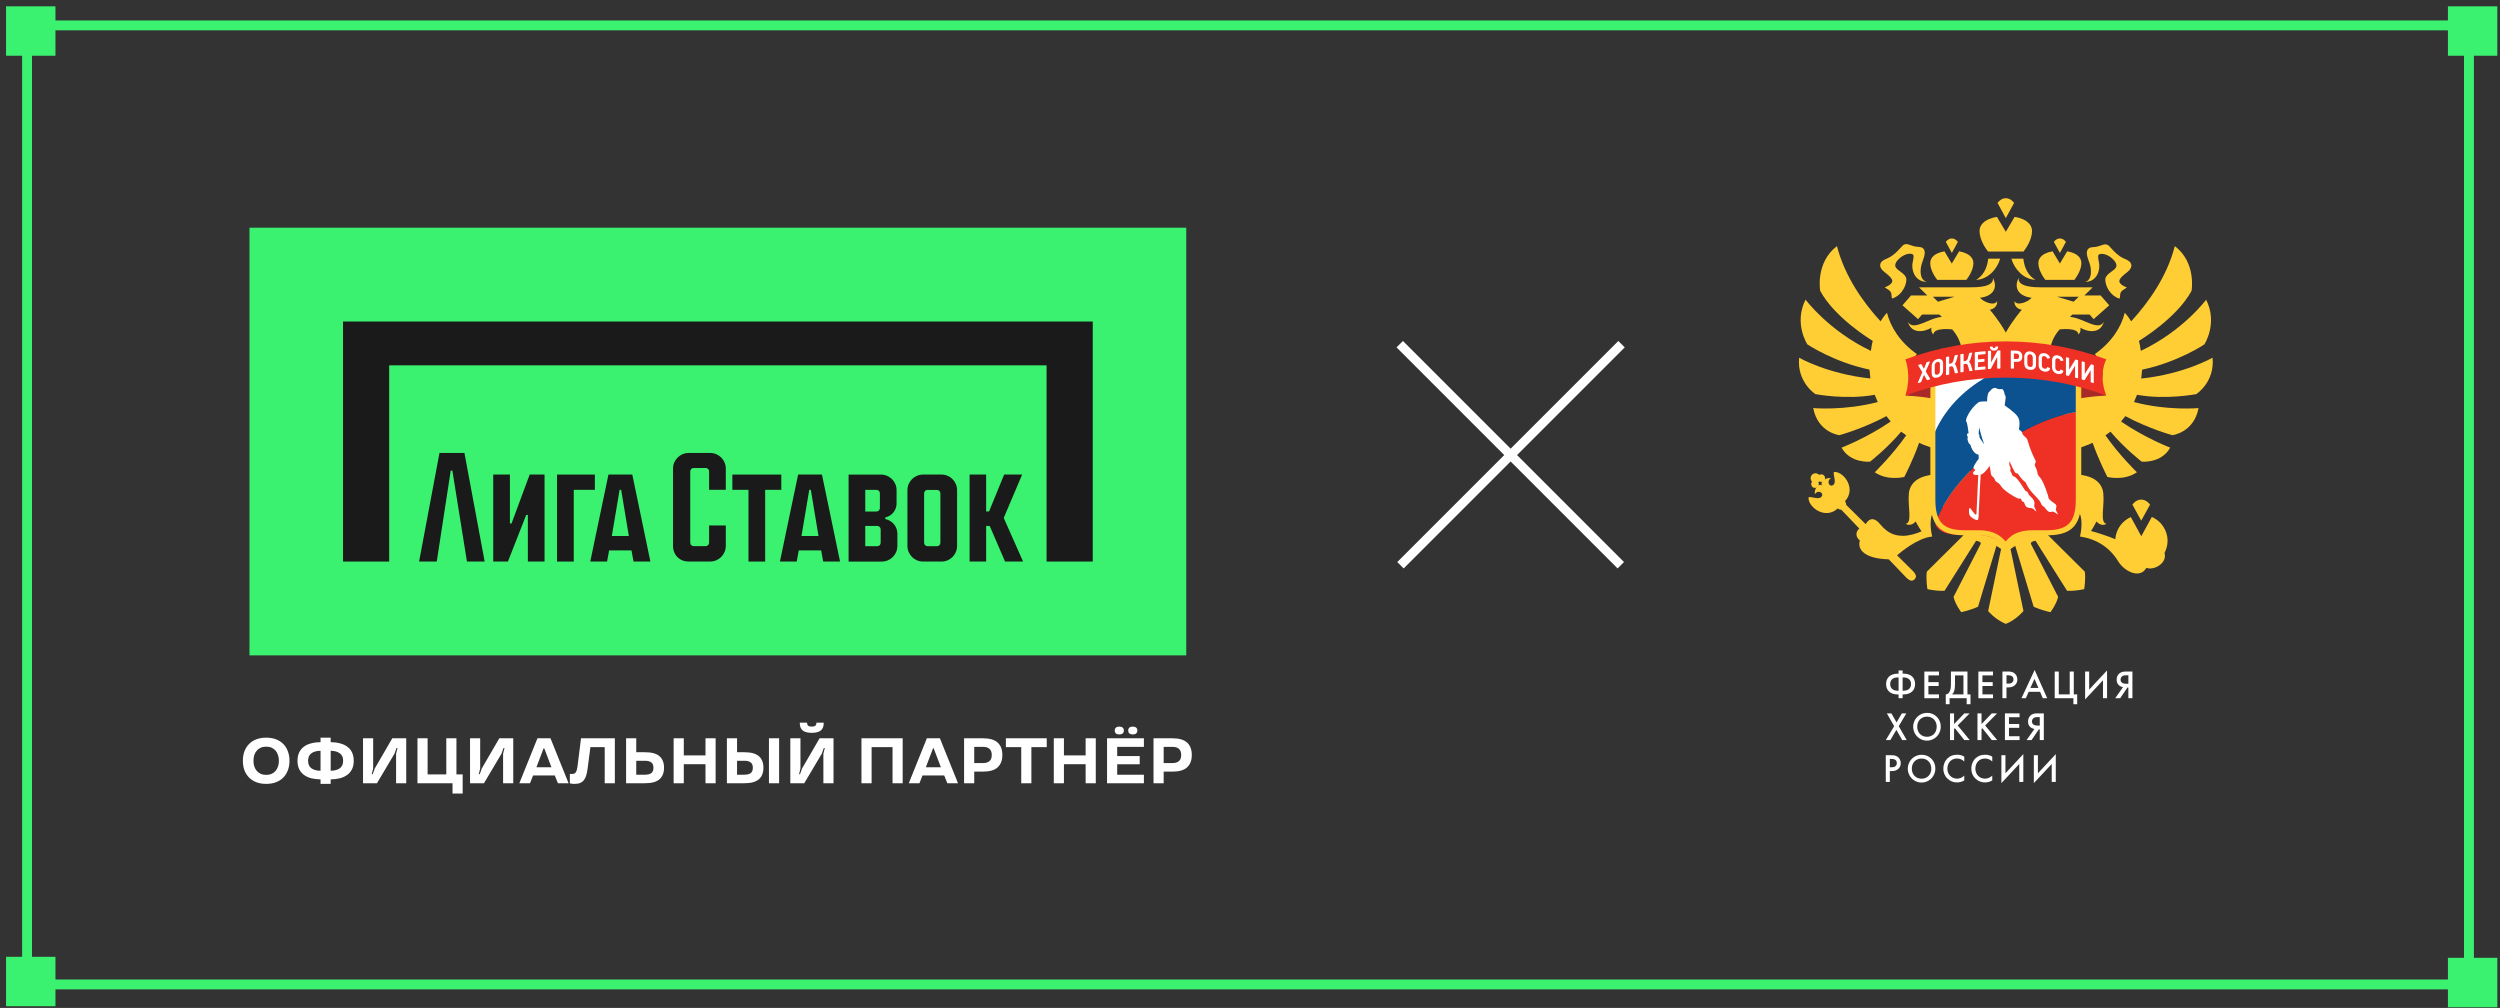 <?xml version="1.0" encoding="UTF-8"?> <svg xmlns="http://www.w3.org/2000/svg" width="253" height="102" viewBox="0 0 253 102" fill="none"><rect x="0" y="0" width="253" height="102" fill="#333333" stroke="none"/><rect x="0.5" y="-0.5" width="247.119" height="97.056" transform="matrix(1 0 0 -1 2.239 99.125)" stroke="#3BF270"></rect><rect x="247.865" y="0.776" width="4.729" height="4.729" fill="#3BF270" stroke="#3BF270" stroke-width="0.271"></rect><rect x="247.865" y="97.068" width="4.729" height="4.729" fill="#3BF270" stroke="#3BF270" stroke-width="0.271"></rect><rect x="0.748" y="0.776" width="4.729" height="4.729" fill="#3BF270" stroke="#3BF270" stroke-width="0.271"></rect><rect x="0.748" y="96.965" width="4.729" height="4.729" fill="#3BF270" stroke="#3BF270" stroke-width="0.271"></rect><g clip-path="url(#clip0_2007_58797)"><rect width="94.802" height="43.279" transform="translate(25.248 23.045)" fill="#3BF270"></rect><path d="M71.871 45.84H69.688C68.818 45.84 68.109 46.55 68.109 47.421V55.246C68.109 56.162 68.773 56.826 69.688 56.826H71.871C72.742 56.826 73.451 56.118 73.451 55.246V53.18H71.761V54.924C71.761 55.115 71.605 55.271 71.414 55.271H70.199C70.009 55.271 69.852 55.115 69.852 54.924V47.706C69.852 47.516 70.009 47.359 70.199 47.359H71.414C71.605 47.359 71.761 47.516 71.761 47.706V49.569H73.451V47.419C73.451 46.547 72.742 45.839 71.871 45.839V45.84Z" fill="#1A1A1A"></path><path d="M79.068 48.025H74.115V49.571H75.746V56.83H77.435V49.571H79.068V48.025Z" fill="#1A1A1A"></path><path d="M51.769 52.973H51.603V48.026H49.914V56.829H51.402L53.253 52.112H53.419V56.829H55.108V48.026H53.602L51.769 52.973Z" fill="#1A1A1A"></path><path d="M44.475 45.839L42.412 56.828H44.201L45.614 47.626H45.78L47.255 56.828H49.048L47.001 45.839H44.475Z" fill="#1A1A1A"></path><path d="M80.77 48.025L78.929 56.828H80.628L80.838 55.702H83.1L83.308 56.828H85.013L83.182 48.025H80.772H80.77ZM81.111 54.242L81.896 49.571H82.056L82.832 54.242H81.112H81.111Z" fill="#1A1A1A"></path><path d="M61.576 48.025L59.735 56.828H61.434L61.644 55.702H63.906L64.114 56.828H65.819L63.988 48.025H61.578H61.576ZM61.917 54.242L62.703 49.571H62.862L63.638 54.242H61.919H61.917Z" fill="#1A1A1A"></path><path d="M60.2 48.025H56.372V56.83H58.063V49.571H60.2V48.025Z" fill="#1A1A1A"></path><path d="M95.279 48.025H93.411C92.54 48.025 91.832 48.735 91.832 49.606V55.249C91.832 56.12 92.54 56.83 93.411 56.83H95.279C96.149 56.83 96.858 56.122 96.858 55.249V49.606C96.858 48.734 96.149 48.025 95.279 48.025ZM95.168 54.928C95.168 55.118 95.012 55.275 94.821 55.275H93.867C93.676 55.275 93.52 55.118 93.52 54.928V49.926C93.52 49.735 93.676 49.579 93.867 49.579H94.821C95.012 49.579 95.168 49.737 95.168 49.932V54.928Z" fill="#1A1A1A"></path><path d="M103.44 48.026H101.619L100.092 51.761H99.798V48.026H98.123V56.829H99.798V53.224H100.158L101.71 56.829H103.535L101.578 52.414L103.44 48.026Z" fill="#1A1A1A"></path><path d="M89.591 52.528V52.364H89.589C90.242 52.229 90.734 51.647 90.734 50.951V49.602C90.734 48.735 90.026 48.028 89.155 48.028H85.876V56.831H89.234C90.105 56.831 90.815 56.123 90.815 55.251V54.006C90.815 53.274 90.288 52.664 89.592 52.53L89.591 52.528ZM87.565 49.576H88.698C88.889 49.576 89.045 49.732 89.045 49.923V51.418C89.045 51.609 88.889 51.765 88.698 51.765H87.565V49.576ZM89.124 54.929C89.124 55.12 88.968 55.276 88.777 55.276H87.565V53.225H88.777C88.968 53.225 89.124 53.382 89.124 53.572V54.929Z" fill="#1A1A1A"></path><path d="M34.713 32.538V56.829H39.387V36.972H105.912V56.829H110.586V32.538H34.713Z" fill="#1A1A1A"></path><path d="M26.937 79.329C26.574 79.329 26.247 79.275 25.956 79.166C25.666 79.058 25.419 78.902 25.216 78.698C25.012 78.495 24.854 78.25 24.741 77.964C24.633 77.674 24.579 77.349 24.579 76.99C24.579 76.63 24.633 76.307 24.741 76.021C24.854 75.731 25.012 75.484 25.216 75.281C25.419 75.077 25.666 74.921 25.956 74.813C26.247 74.705 26.574 74.65 26.937 74.65C27.301 74.65 27.628 74.705 27.919 74.813C28.209 74.921 28.456 75.077 28.659 75.281C28.863 75.484 29.019 75.731 29.127 76.021C29.24 76.307 29.296 76.63 29.296 76.99C29.296 77.349 29.24 77.674 29.127 77.964C29.019 78.25 28.863 78.495 28.659 78.698C28.456 78.902 28.209 79.058 27.919 79.166C27.628 79.275 27.301 79.329 26.937 79.329ZM26.937 78.419C27.15 78.419 27.336 78.382 27.496 78.308C27.657 78.235 27.791 78.133 27.899 78.003C28.007 77.873 28.087 77.722 28.14 77.548C28.196 77.375 28.224 77.189 28.224 76.99C28.224 76.79 28.196 76.604 28.14 76.431C28.087 76.257 28.007 76.106 27.899 75.976C27.791 75.846 27.657 75.744 27.496 75.671C27.336 75.597 27.15 75.56 26.937 75.56C26.725 75.56 26.539 75.597 26.379 75.671C26.218 75.744 26.084 75.846 25.976 75.976C25.867 76.106 25.785 76.257 25.729 76.431C25.677 76.604 25.651 76.79 25.651 76.99C25.651 77.189 25.677 77.375 25.729 77.548C25.785 77.722 25.867 77.873 25.976 78.003C26.084 78.133 26.218 78.235 26.379 78.308C26.539 78.382 26.725 78.419 26.937 78.419ZM32.439 78.874C32.092 78.87 31.774 78.831 31.484 78.757C31.198 78.679 30.953 78.564 30.75 78.412C30.546 78.261 30.388 78.068 30.275 77.834C30.163 77.596 30.106 77.314 30.106 76.99C30.106 76.665 30.163 76.385 30.275 76.151C30.388 75.913 30.546 75.718 30.75 75.567C30.953 75.415 31.198 75.302 31.484 75.229C31.774 75.151 32.092 75.11 32.439 75.105V74.65H33.465V75.105C33.812 75.11 34.128 75.151 34.414 75.229C34.7 75.302 34.945 75.415 35.148 75.567C35.356 75.718 35.517 75.913 35.629 76.151C35.742 76.385 35.798 76.665 35.798 76.99C35.798 77.314 35.742 77.596 35.629 77.834C35.517 78.068 35.356 78.261 35.148 78.412C34.945 78.564 34.7 78.679 34.414 78.757C34.128 78.831 33.812 78.87 33.465 78.874V79.329H32.439V78.874ZM32.439 75.976C32.045 75.985 31.735 76.071 31.51 76.236C31.289 76.396 31.178 76.647 31.178 76.99C31.178 77.332 31.289 77.585 31.51 77.75C31.735 77.91 32.045 77.995 32.439 78.003V75.976ZM33.465 78.003C33.86 77.995 34.167 77.91 34.388 77.75C34.613 77.585 34.726 77.332 34.726 76.99C34.726 76.647 34.613 76.396 34.388 76.236C34.167 76.071 33.86 75.985 33.465 75.976V78.003ZM36.738 74.715H37.764V77.769L37.621 78.347H37.719L37.927 77.769L39.7 74.715H41.111V79.264H40.084V76.275L40.227 75.697H40.129L39.921 76.275L38.148 79.264H36.738V74.715ZM45.795 79.264H42.248V74.715H43.274V78.367H45.165V74.715H46.192V78.367H46.822V80.303H45.795V79.264ZM47.567 74.715H48.594V77.769L48.451 78.347H48.548L48.756 77.769L50.53 74.715H51.94V79.264H50.913V76.275L51.056 75.697H50.959L50.751 76.275L48.977 79.264H47.567V74.715ZM54.39 74.715H55.709L57.541 79.264H56.462L56.144 78.478H53.948L53.636 79.264H52.557L54.39 74.715ZM55.806 77.646L55.078 75.729H55.013L54.286 77.646H55.806ZM58.156 79.329C58.082 79.329 58.015 79.326 57.954 79.322C57.898 79.318 57.848 79.311 57.805 79.303C57.757 79.294 57.712 79.283 57.668 79.27V78.308C57.69 78.313 57.712 78.317 57.733 78.322C57.755 78.326 57.779 78.328 57.805 78.328C57.831 78.328 57.859 78.328 57.889 78.328C58.075 78.328 58.206 78.265 58.279 78.14C58.353 78.014 58.407 77.826 58.441 77.574L58.799 74.715H62.223V79.264H61.197V75.612H59.748L59.468 77.769C59.434 78.029 59.388 78.257 59.332 78.451C59.275 78.646 59.197 78.809 59.098 78.939C58.998 79.069 58.873 79.166 58.721 79.231C58.569 79.296 58.381 79.329 58.156 79.329ZM63.361 74.715H64.388V76.125H65.265C65.945 76.125 66.437 76.26 66.74 76.528C67.047 76.797 67.201 77.187 67.201 77.698C67.201 78.205 67.047 78.592 66.74 78.861C66.437 79.129 65.945 79.264 65.265 79.264H63.361V74.715ZM65.265 78.4C65.555 78.4 65.772 78.345 65.915 78.237C66.058 78.124 66.129 77.945 66.129 77.698C66.129 77.451 66.058 77.271 65.915 77.159C65.772 77.046 65.555 76.99 65.265 76.99H64.388V78.4H65.265ZM68.173 74.715H69.2V76.444H71.396V74.715H72.422V79.264H71.396V77.34H69.2V79.264H68.173V74.715ZM73.562 74.715H74.589V76.125H75.323C76.003 76.125 76.495 76.26 76.798 76.528C77.106 76.797 77.26 77.187 77.26 77.698C77.26 78.205 77.106 78.592 76.798 78.861C76.495 79.129 76.003 79.264 75.323 79.264H73.562V74.715ZM75.323 78.4C75.614 78.4 75.83 78.345 75.973 78.237C76.116 78.124 76.188 77.945 76.188 77.698C76.188 77.451 76.116 77.271 75.973 77.159C75.83 77.046 75.614 76.99 75.323 76.99H74.589V78.4H75.323ZM77.818 74.715H78.845V79.264H77.818V74.715ZM79.98 74.715H81.006V77.769L80.864 78.347H80.961L81.169 77.769L82.943 74.715H84.353V79.264H83.326V76.275L83.469 75.697H83.371L83.164 76.275L81.39 79.264H79.98V74.715ZM82.15 74.163C81.743 74.163 81.44 74.085 81.24 73.929C81.041 73.773 80.941 73.524 80.941 73.182V73.136H81.676V73.182C81.676 73.282 81.71 73.366 81.78 73.435C81.849 73.5 81.972 73.533 82.15 73.533C82.328 73.533 82.451 73.5 82.52 73.435C82.59 73.366 82.624 73.282 82.624 73.182V73.136H83.359V73.182C83.359 73.524 83.259 73.773 83.06 73.929C82.86 74.085 82.557 74.163 82.15 74.163ZM87.18 74.715H91.351V79.264H90.325V75.612H88.207V79.264H87.18V74.715ZM93.799 74.715H95.118L96.951 79.264H95.872L95.554 78.478H93.358L93.046 79.264H91.967L93.799 74.715ZM95.216 77.646L94.488 75.729H94.423L93.695 77.646H95.216ZM97.565 74.715H99.476C100.156 74.715 100.652 74.861 100.964 75.151C101.28 75.441 101.438 75.859 101.438 76.405C101.438 76.946 101.28 77.362 100.964 77.652C100.652 77.942 100.156 78.088 99.476 78.088H98.592V79.264H97.565V74.715ZM99.476 77.223C99.766 77.223 99.987 77.156 100.138 77.022C100.29 76.888 100.366 76.682 100.366 76.405C100.366 76.127 100.29 75.922 100.138 75.787C99.987 75.649 99.766 75.58 99.476 75.58H98.592V77.223H99.476ZM103.349 75.612H101.796V74.715H105.929V75.612H104.376V79.264H103.349V75.612ZM106.644 74.715H107.67V76.444H109.866V74.715H110.893V79.264H109.866V77.34H107.67V79.264H106.644V74.715ZM112.033 74.715H115.763V75.58H113.06V76.515H115.34V77.347H113.06V78.4H115.763V79.264H112.033V74.715ZM113.274 74.326C113.135 74.326 113.023 74.293 112.936 74.228C112.854 74.163 112.813 74.064 112.813 73.929C112.813 73.795 112.854 73.695 112.936 73.63C113.023 73.565 113.135 73.533 113.274 73.533C113.413 73.533 113.523 73.565 113.605 73.63C113.692 73.695 113.735 73.795 113.735 73.929C113.735 74.064 113.692 74.163 113.605 74.228C113.523 74.293 113.413 74.326 113.274 74.326ZM114.639 74.326C114.5 74.326 114.387 74.293 114.301 74.228C114.218 74.163 114.177 74.064 114.177 73.929C114.177 73.795 114.218 73.695 114.301 73.63C114.387 73.565 114.5 73.533 114.639 73.533C114.777 73.533 114.888 73.565 114.97 73.63C115.057 73.695 115.1 73.795 115.1 73.929C115.1 74.064 115.057 74.163 114.97 74.228C114.888 74.293 114.777 74.326 114.639 74.326ZM116.737 74.715H118.647C119.327 74.715 119.823 74.861 120.135 75.151C120.452 75.441 120.61 75.859 120.61 76.405C120.61 76.946 120.452 77.362 120.135 77.652C119.823 77.942 119.327 78.088 118.647 78.088H117.764V79.264H116.737V74.715ZM118.647 77.223C118.938 77.223 119.159 77.156 119.31 77.022C119.462 76.888 119.538 76.682 119.538 76.405C119.538 76.127 119.462 75.922 119.31 75.787C119.159 75.649 118.938 75.58 118.647 75.58H117.764V77.223H118.647Z" fill="white"></path><path d="M141.728 57.202L164.099 34.831" stroke="white" stroke-width="0.916"></path><path d="M164.024 57.202L141.654 34.831" stroke="white" stroke-width="0.916"></path><path d="M192.135 70.28H192.063C191.227 70.28 190.873 69.806 190.873 69.227C190.873 68.647 191.232 68.175 192.063 68.175H192.135V67.851H192.545V68.171H192.618C193.454 68.171 193.808 68.644 193.808 69.223C193.808 69.803 193.45 70.277 192.618 70.277H192.545V70.657H192.135V70.28ZM192.135 68.555H192.058C191.52 68.555 191.286 68.846 191.286 69.228C191.286 69.61 191.523 69.899 192.058 69.899H192.138L192.135 68.555ZM192.545 69.899H192.626C193.164 69.899 193.398 69.608 193.398 69.228C193.398 68.848 193.16 68.555 192.626 68.555H192.545V69.899Z" fill="white"></path><path d="M196.224 68.349H195.155V69.033H196.193V69.422H195.155V70.272H196.224V70.661H194.746V67.96H196.224V68.349Z" fill="white"></path><path d="M199.107 67.96V70.272H199.413V71.265H199.027V70.658H197.298V71.265H196.912V70.272C197.105 70.28 197.258 70.11 197.338 69.911C197.39 69.778 197.434 69.576 197.434 69.203V67.96H199.107ZM197.845 69.199C197.845 69.616 197.801 69.823 197.755 69.952C197.711 70.073 197.64 70.183 197.546 70.271H198.7V68.352H197.847L197.845 69.199Z" fill="white"></path><path d="M201.693 68.349H200.623V69.033H201.661V69.422H200.623V70.272H201.693V70.661H200.213V67.96H201.693V68.349Z" fill="white"></path><path d="M203.236 67.959C203.442 67.949 203.646 67.999 203.823 68.105C203.928 68.178 204.013 68.276 204.072 68.391C204.13 68.505 204.159 68.632 204.157 68.761C204.16 68.873 204.138 68.984 204.093 69.086C204.047 69.188 203.98 69.279 203.896 69.352C203.71 69.501 203.477 69.576 203.241 69.563H203.055V70.661H202.646V67.959H203.236ZM203.057 69.182H203.242C203.595 69.182 203.765 69.008 203.765 68.757C203.765 68.607 203.704 68.34 203.238 68.34H203.059L203.057 69.182Z" fill="white"></path><path d="M206.453 70.008H205.307L205.013 70.66H204.571L205.906 67.802L207.177 70.66H206.734L206.453 70.008ZM206.288 69.62L205.89 68.704L205.476 69.62H206.288Z" fill="white"></path><path d="M207.937 67.96H208.347V70.272H209.456V67.96H209.867V70.272H210.212V71.269H209.827V70.661H207.937V67.96Z" fill="white"></path><path d="M212.822 68.842L211.013 70.782V67.96H211.423V69.786L213.233 67.847V70.661H212.822V68.842Z" fill="white"></path><path d="M214.851 69.534C214.699 69.514 214.556 69.452 214.437 69.353C214.359 69.281 214.297 69.192 214.257 69.093C214.218 68.993 214.201 68.886 214.208 68.779C214.2 68.571 214.274 68.369 214.413 68.216C214.646 67.965 214.951 67.961 215.141 67.961H215.801V70.661H215.391V69.578H215.294L214.562 70.661H214.056L214.851 69.534ZM215.189 68.34C214.992 68.34 214.84 68.36 214.731 68.466C214.69 68.506 214.657 68.554 214.635 68.608C214.613 68.661 214.602 68.719 214.602 68.777C214.599 68.839 214.611 68.902 214.638 68.958C214.664 69.015 214.704 69.064 214.755 69.101C214.881 69.169 215.022 69.203 215.165 69.198H215.391V68.34H215.189Z" fill="white"></path><path d="M191.689 73.487L190.949 72.194H191.408L191.931 73.109L192.466 72.194H192.923L192.152 73.487L192.959 74.896H192.501L191.914 73.862L191.303 74.896H190.845L191.689 73.487Z" fill="white"></path><path d="M196.405 73.546C196.405 73.824 196.323 74.096 196.17 74.328C196.016 74.559 195.799 74.739 195.544 74.845C195.289 74.952 195.008 74.98 194.737 74.926C194.466 74.871 194.218 74.737 194.022 74.541C193.827 74.344 193.694 74.094 193.641 73.821C193.587 73.549 193.614 73.266 193.72 73.009C193.826 72.752 194.005 72.533 194.234 72.379C194.464 72.224 194.734 72.142 195.01 72.142C195.194 72.137 195.377 72.17 195.548 72.239C195.72 72.307 195.875 72.41 196.005 72.541C196.136 72.672 196.238 72.829 196.307 73.001C196.376 73.173 196.409 73.357 196.405 73.543V73.546ZM195.995 73.543C195.995 72.944 195.585 72.523 195.009 72.523C194.434 72.523 194.023 72.944 194.023 73.543C194.023 74.142 194.433 74.564 195.009 74.564C195.585 74.564 195.995 74.142 195.995 73.543Z" fill="white"></path><path d="M197.752 73.272L198.789 72.194H199.328L198.118 73.417L199.336 74.896H198.789L197.832 73.696L197.751 73.777V74.896H197.342V72.194H197.751V73.272H197.752Z" fill="white"></path><path d="M200.531 73.272L201.567 72.194H202.106L200.896 73.417L202.114 74.896H201.567L200.61 73.696L200.531 73.777V74.896H200.12V72.194H200.531V73.272Z" fill="white"></path><path d="M204.379 72.583H203.309V73.267H204.346V73.656H203.309V74.507H204.379V74.896H202.898V72.194H204.379V72.583Z" fill="white"></path><path d="M205.885 73.766C205.733 73.747 205.59 73.684 205.471 73.586C205.392 73.514 205.331 73.424 205.291 73.325C205.251 73.225 205.234 73.118 205.242 73.011C205.234 72.803 205.308 72.601 205.447 72.448C205.68 72.197 205.985 72.193 206.175 72.193H206.834V74.895H206.424V73.812H206.328L205.596 74.895H205.089L205.885 73.766ZM206.223 72.572C206.026 72.572 205.874 72.592 205.765 72.698C205.724 72.738 205.691 72.787 205.669 72.84C205.646 72.894 205.635 72.951 205.636 73.009C205.633 73.072 205.645 73.134 205.671 73.191C205.698 73.247 205.738 73.296 205.788 73.333C205.914 73.402 206.056 73.435 206.199 73.431H206.424V72.575H206.223V72.572Z" fill="white"></path><path d="M191.436 76.429C191.641 76.418 191.846 76.469 192.023 76.575C192.128 76.648 192.213 76.746 192.271 76.861C192.329 76.975 192.359 77.102 192.356 77.231C192.359 77.343 192.337 77.454 192.291 77.556C192.246 77.658 192.179 77.749 192.095 77.822C191.909 77.97 191.676 78.045 191.439 78.032H191.251V79.129H190.841V76.429H191.436ZM191.251 77.648H191.436C191.794 77.648 191.958 77.474 191.958 77.222C191.958 77.073 191.898 76.805 191.432 76.805H191.253L191.251 77.648Z" fill="white"></path><path d="M195.858 77.781C195.859 78.06 195.779 78.332 195.626 78.564C195.474 78.797 195.257 78.978 195.002 79.085C194.747 79.193 194.466 79.222 194.195 79.169C193.923 79.115 193.674 78.982 193.478 78.786C193.282 78.589 193.149 78.339 193.094 78.066C193.04 77.793 193.067 77.51 193.173 77.253C193.278 76.996 193.457 76.776 193.687 76.621C193.917 76.467 194.187 76.384 194.463 76.384C194.647 76.379 194.83 76.412 195.002 76.481C195.173 76.55 195.328 76.653 195.459 76.784C195.589 76.915 195.692 77.071 195.76 77.243C195.829 77.415 195.862 77.6 195.858 77.785V77.781ZM195.448 77.785C195.448 77.186 195.038 76.764 194.462 76.764C193.887 76.764 193.476 77.186 193.476 77.785C193.476 78.384 193.886 78.805 194.462 78.805C195.039 78.805 195.448 78.384 195.448 77.785Z" fill="white"></path><path d="M198.78 77.061C198.585 76.87 198.324 76.762 198.052 76.761C197.468 76.761 197.075 77.195 197.075 77.789C197.075 78.36 197.485 78.801 198.061 78.801C198.333 78.795 198.592 78.683 198.784 78.49V78.98C198.561 79.112 198.307 79.182 198.048 79.182C197.696 79.188 197.355 79.055 197.099 78.81C196.959 78.681 196.848 78.523 196.773 78.347C196.699 78.171 196.663 77.981 196.669 77.789C196.664 77.593 196.7 77.397 196.774 77.215C196.848 77.033 196.959 76.869 197.099 76.733C197.377 76.469 197.699 76.381 198.069 76.381C198.322 76.372 198.571 76.44 198.786 76.575V77.061H198.78Z" fill="white"></path><path d="M201.611 77.061C201.417 76.869 201.156 76.761 200.884 76.761C200.301 76.761 199.907 77.195 199.907 77.789C199.907 78.36 200.317 78.801 200.892 78.801C201.164 78.795 201.423 78.683 201.616 78.49V78.98C201.393 79.112 201.139 79.182 200.88 79.182C200.528 79.188 200.187 79.055 199.932 78.81C199.791 78.681 199.68 78.523 199.606 78.347C199.531 78.171 199.496 77.981 199.502 77.789C199.496 77.593 199.532 77.397 199.606 77.215C199.68 77.033 199.791 76.869 199.932 76.733C200.209 76.469 200.53 76.381 200.901 76.381C201.153 76.372 201.403 76.44 201.618 76.575V77.061H201.611Z" fill="white"></path><path d="M204.35 77.312L202.541 79.251V76.429H202.951V78.255L204.76 76.315V79.129H204.35V77.312Z" fill="white"></path><path d="M207.635 77.312L205.825 79.251V76.429H206.236V78.255L208.045 76.315V79.129H207.635V77.312Z" fill="white"></path><path d="M206.075 52.976C206.075 52.976 206.075 52.962 206.075 52.948L203.016 54.784C203.016 54.784 203.908 54.5 203.016 55.477C202.967 54.992 201.05 53.904 200.081 52.948H199.908V52.976L194.994 57.853C194.883 58.608 195.056 59.619 195.056 59.619C195.056 59.619 195.831 59.82 196.786 59.792L199.977 54.728C199.977 54.728 200.6 54.791 200.42 55.096L197.7 60.402C197.845 61.115 198.475 61.953 198.475 61.953C198.475 61.953 199.375 61.767 200.178 61.399L202.04 55.241L202.51 55.56L201.202 61.836C201.202 61.836 201.873 62.674 202.981 63.138C202.981 63.138 202.981 63.138 202.988 63.138C202.988 63.138 202.988 63.138 202.995 63.138C204.102 62.674 204.774 61.836 204.774 61.836L203.465 55.56L203.943 55.241L205.805 61.399C206.601 61.767 207.508 61.953 207.508 61.953C207.508 61.953 208.13 61.115 208.283 60.402L205.556 55.096C205.376 54.791 205.999 54.728 205.999 54.728L209.189 59.792C210.152 59.82 210.92 59.619 210.92 59.619C210.92 59.619 211.093 58.608 210.982 57.853L206.068 52.976H206.075Z" fill="#FFCE34"></path><path d="M209.73 31.828H211.467L211.875 32.299L213.453 30.9L212.588 29.902H210.941L211.778 29.078H206.65C205.867 29.078 204.158 29.057 204.289 28.122C203.715 29.251 204.428 30.006 205.598 30.131C205.286 30.533 204.13 31.018 203.867 30.47C203.812 31.246 204.608 31.343 204.608 31.343C204.608 31.343 203.673 32.41 202.988 33.657C202.296 32.403 201.368 31.343 201.368 31.343C201.368 31.343 202.164 31.246 202.109 30.47C201.846 31.024 200.683 30.54 200.379 30.131C201.548 30.006 202.261 29.251 201.687 28.122C201.818 29.057 200.109 29.078 199.327 29.078H194.205L195.042 29.902H193.395L192.53 30.9L194.108 32.299L194.516 31.828H196.254C196.302 31.877 196.357 31.918 196.399 31.96C196.44 31.994 196.475 32.036 196.517 32.071C195.174 32.167 193.637 33.574 193.077 32.562C193.416 33.795 194.689 33.629 195.471 33.165C195.471 33.165 195.34 33.553 195.658 33.844C195.707 33.096 197.562 33.338 197.562 33.338C198.545 34.426 198.891 36.054 198.268 37.481L199.382 36.816C199.424 37.155 199.465 37.64 199.437 38.139H199.783C199.804 37.744 199.783 37.314 199.721 36.83L200.213 36.123C200.413 36.871 200.476 37.578 200.476 38.139H201.327C201.306 37.488 201.209 36.76 201.168 36.476L201.597 35.943C201.597 35.943 201.908 36.975 201.971 38.139H202.794C202.725 37.432 202.607 36.788 202.538 36.435L202.995 36.345L203.452 36.435C203.383 36.788 203.265 37.432 203.196 38.139H204.019C204.082 36.975 204.393 35.943 204.393 35.943L204.822 36.476C204.781 36.76 204.684 37.488 204.663 38.139H205.514C205.514 37.585 205.57 36.871 205.777 36.123L206.269 36.83C206.207 37.307 206.193 37.744 206.207 38.139H206.553C206.525 37.64 206.567 37.155 206.608 36.816L207.722 37.481C207.099 36.054 207.452 34.419 208.435 33.338C208.435 33.338 210.29 33.096 210.339 33.844C210.65 33.553 210.526 33.165 210.526 33.165C211.301 33.629 212.574 33.795 212.913 32.562C212.353 33.574 210.809 32.161 209.474 32.071C209.515 32.036 209.55 31.994 209.591 31.96C209.633 31.918 209.681 31.87 209.73 31.828ZM196.122 30.533L195.603 30.027H197.811L196.122 30.533ZM208.165 30.027H210.373L209.854 30.533L208.165 30.027Z" fill="#FFCE34"></path><path d="M222.264 39.884C222.264 39.884 224.154 38.678 223.911 36.199C223.911 36.199 221.08 37.84 216.692 38.311L216.782 37.411C220.416 36.649 223.081 34.855 223.081 34.855C223.081 34.855 224.472 32.728 223.261 30.331C223.261 30.331 220.921 33.49 216.651 35.506L216.637 35.43C216.595 35.097 216.533 34.785 216.464 34.494C216.658 34.377 220.312 32.16 221.786 29.431C221.786 29.431 222.292 26.584 220.091 24.907C219.295 28.004 217.419 30.615 215.675 32.52C215.322 31.945 215.024 31.654 215.024 31.654C214.685 33.047 213.723 34.626 211.999 35.831C212.408 36.302 212.685 36.898 212.754 37.57C212.941 39.33 211.667 40.175 209.909 40.362C209.535 40.403 209.182 41.103 208.843 41.02C208.843 41.02 209.113 45.612 209.259 45.599C210.061 45.502 211.418 45.003 211.771 44.809C212.408 46.61 213.266 48.266 213.266 48.266C213.266 48.266 214.934 48.702 216.256 47.794C216.256 47.794 214.45 46.042 213.072 44.054L213.584 43.687C214.996 45.37 216.741 46.721 216.741 46.721C216.741 46.721 218.748 46.908 219.62 45.301C219.62 45.301 217.073 44.324 214.65 42.655L215.086 42.114C217.495 43.403 219.841 44.04 219.841 44.04C219.841 44.04 222.022 43.791 222.492 41.297C222.492 41.297 219.371 41.588 215.959 40.687L216.27 39.953C219.156 40.486 222.271 39.884 222.271 39.884H222.264Z" fill="#FFCE34"></path><path d="M210.962 28.537C212.284 28.537 212.553 27.228 212.422 26.598C212.373 26.369 212.332 26.154 212.332 25.988C212.332 25.891 212.339 25.801 212.408 25.759C212.623 25.621 213.163 25.669 213.702 26.113C214.028 26.383 214.291 26.771 214.145 27.041C214.048 27.221 213.862 27.36 213.668 27.498C213.446 27.664 213.218 27.824 213.1 28.08C212.906 28.489 213.336 29.826 214.436 30.207C214.63 30.269 214.464 29.805 214.651 29.542C214.865 29.237 215.398 29.112 215.156 29.05C214.997 29.008 214.526 28.773 214.478 28.489C214.436 28.218 214.865 27.865 215.17 27.623L215.294 27.526C215.654 27.235 215.71 26.985 215.696 26.826C215.682 26.681 215.592 26.473 215.253 26.3C215.225 26.286 215.197 26.279 215.177 26.265C215.177 26.265 215.114 26.23 214.872 26.127C214.353 25.884 213.959 25.462 213.647 25.115C213.585 25.046 213.522 24.983 213.467 24.921C213.19 24.63 212.913 24.734 212.616 24.838C212.436 24.907 212.221 24.977 211.958 24.997C211.903 24.997 211.619 25.032 211.619 25.032C211.508 25.06 211.411 25.101 211.342 25.171C211.218 25.295 211.169 25.475 211.19 25.704C211.218 25.974 211.335 26.286 211.453 26.618C211.695 27.29 211.73 28.392 210.955 28.551L210.962 28.537Z" fill="#FFCE34"></path><path d="M190.681 27.512L190.806 27.609C191.111 27.845 191.54 28.205 191.498 28.475C191.45 28.759 190.979 29.002 190.82 29.036C190.578 29.099 191.111 29.223 191.325 29.528C191.512 29.791 191.353 30.262 191.54 30.193C192.647 29.812 193.069 28.482 192.882 28.067C192.765 27.817 192.536 27.651 192.315 27.485C192.121 27.346 191.934 27.207 191.837 27.027C191.692 26.757 191.948 26.369 192.28 26.099C192.82 25.656 193.36 25.607 193.575 25.746C193.637 25.787 193.651 25.878 193.651 25.974C193.651 26.148 193.602 26.362 193.554 26.584C193.422 27.214 193.699 28.524 195.014 28.524C194.239 28.364 194.274 27.263 194.516 26.591C194.634 26.259 194.751 25.954 194.779 25.677C194.8 25.448 194.751 25.268 194.627 25.143C194.557 25.074 194.461 25.032 194.35 25.012C194.35 25.012 194.066 24.977 194.018 24.97C193.755 24.956 193.547 24.88 193.36 24.811C193.062 24.707 192.786 24.603 192.509 24.894C192.453 24.949 192.391 25.018 192.329 25.088C192.01 25.434 191.623 25.857 191.097 26.099C190.854 26.21 190.799 26.238 190.799 26.238C190.799 26.238 190.744 26.265 190.716 26.272C190.377 26.445 190.287 26.646 190.273 26.799C190.259 26.958 190.308 27.207 190.674 27.498L190.681 27.512Z" fill="#FFCE34"></path><path d="M202.427 26.176H201.209C201.084 27.229 200.669 27.901 199.991 28.323C201.16 28.268 202.095 27.277 202.42 26.176H202.427Z" fill="#FFCE34"></path><path d="M204.767 26.176H203.548C203.874 27.277 204.808 28.261 205.978 28.323C205.299 27.901 204.884 27.229 204.76 26.176H204.767Z" fill="#FFCE34"></path><path d="M202.967 25.454H204.781C204.995 25.177 205.639 24.277 205.639 23.39C205.639 23.016 205.48 22.704 205.14 22.434C204.974 22.302 204.594 22.067 203.881 21.949L202.988 23.452L202.088 21.949C201.375 22.067 200.995 22.309 200.828 22.434C200.489 22.704 200.33 23.016 200.33 23.39C200.33 24.284 200.974 25.184 201.188 25.454H202.96H202.967Z" fill="#FFCE34"></path><path d="M203.825 20.537C203.825 20.537 203.507 20.059 202.988 20.059C202.469 20.059 202.15 20.537 202.15 20.537L202.988 22.074L203.825 20.537Z" fill="#FFCE34"></path><path d="M208.442 28.322H209.93C210.103 28.094 210.636 27.352 210.636 26.625C210.636 26.313 210.505 26.057 210.228 25.835C210.09 25.732 209.778 25.531 209.197 25.434L208.463 26.667L207.722 25.434C207.141 25.531 206.823 25.732 206.691 25.835C206.421 26.057 206.283 26.313 206.283 26.625C206.283 27.359 206.816 28.101 206.989 28.322H208.442Z" fill="#FFCE34"></path><path d="M209.072 24.478C209.072 24.478 208.836 24.132 208.463 24.132C208.089 24.132 207.847 24.478 207.847 24.478L208.463 25.6L209.072 24.478Z" fill="#FFCE34"></path><path d="M198.136 24.478C198.136 24.478 197.901 24.132 197.527 24.132C197.153 24.132 196.918 24.478 196.918 24.478L197.527 25.6L198.136 24.478Z" fill="#FFCE34"></path><path d="M197.506 28.322H198.994C199.174 28.094 199.707 27.352 199.707 26.625C199.707 26.313 199.569 26.057 199.292 25.835C199.154 25.732 198.842 25.538 198.261 25.434L197.52 26.674L196.78 25.434C196.198 25.538 195.88 25.732 195.748 25.835C195.471 26.057 195.34 26.313 195.34 26.625C195.34 27.359 195.873 28.101 196.053 28.322H197.506Z" fill="#FFCE34"></path><path d="M183.719 39.884C183.719 39.884 186.833 40.486 189.719 39.953L190.031 40.687C186.619 41.581 183.497 41.297 183.497 41.297C183.975 43.791 186.148 44.04 186.148 44.04C186.148 44.04 188.494 43.403 190.903 42.114L191.339 42.655C188.917 44.324 186.369 45.301 186.369 45.301C187.242 46.908 189.249 46.721 189.249 46.721C189.249 46.721 190.986 45.37 192.398 43.687L192.91 44.054C191.533 46.035 189.726 47.794 189.726 47.794C191.048 48.702 192.716 48.266 192.716 48.266C192.716 48.266 193.582 46.61 194.218 44.809C194.571 45.01 195.928 45.502 196.731 45.599C196.876 45.612 197.146 41.02 197.146 41.02C196.807 41.096 196.447 40.396 196.08 40.362C194.322 40.175 193.049 39.33 193.236 37.57C193.305 36.898 193.582 36.302 193.99 35.831C192.267 34.626 191.304 33.047 190.965 31.654C190.965 31.654 190.661 31.945 190.315 32.52C188.571 30.622 186.702 28.004 185.899 24.907C183.698 26.584 184.203 29.431 184.203 29.431C185.67 32.16 189.332 34.384 189.519 34.494C189.45 34.785 189.387 35.097 189.346 35.43L189.332 35.506C185.068 33.483 182.722 30.324 182.722 30.324C181.511 32.728 182.902 34.848 182.902 34.848C182.902 34.848 185.56 36.642 189.193 37.404L189.283 38.304C184.902 37.84 182.071 36.199 182.071 36.199C181.829 38.678 183.719 39.884 183.719 39.884Z" fill="#FFCE34"></path><path d="M191.976 56.204C192.363 55.865 194.073 54.431 195.533 54.299C194.917 51.549 196.281 50.531 197.381 51.785C197.769 52.221 197.928 52.699 197.997 53.108L199.333 53.129L199.423 47.635L196.613 47.587C196.71 47.843 196.731 48.002 196.731 48.002C194.44 47.926 193.505 48.654 193.235 49.61C193.235 49.61 193.228 49.651 193.222 49.679C193.222 49.707 193.208 49.734 193.201 49.769C193.187 49.831 193.18 49.887 193.173 49.956C193.173 49.97 193.173 49.991 193.173 50.005C193.049 51.182 193.554 52.914 192.855 53.011C193.173 53.219 193.616 53.094 193.865 52.768C194.052 53.149 194.308 53.544 194.46 53.773C193.921 54.022 193.132 54.23 192.599 54.223C191.747 54.223 191.034 53.974 190.273 53.052C189.802 52.477 189.283 52.277 188.799 53.039C187.698 51.944 186.833 51.092 186.833 51.092C186.833 50.96 186.798 50.829 186.708 50.725C187.857 49.506 186.681 47.802 185.677 47.753C185.317 47.739 186.044 48.945 185.4 49.139C185.096 49.229 184.833 48.661 185.29 48.391C184.729 48.287 184.085 48.813 184.438 49.166C184.092 48.813 183.559 49.45 183.663 50.018C183.933 49.561 184.501 49.824 184.404 50.136C184.203 50.78 182.999 50.046 183.019 50.406C183.061 51.411 184.764 52.595 185.982 51.452C186.079 51.542 186.21 51.584 186.342 51.584C186.342 51.584 187.131 52.408 188.169 53.496H188.162C187.864 53.697 187.677 54.272 188.217 54.694C187.947 55.629 188.681 56.53 191.145 56.606C192.121 57.624 192.875 58.414 192.931 58.469C193.187 58.719 193.381 58.781 193.491 58.767C193.581 58.754 193.678 58.705 193.748 58.636C193.824 58.559 193.872 58.469 193.893 58.379C193.914 58.269 193.844 58.047 193.609 57.811C193.568 57.77 192.896 57.105 191.996 56.211L191.976 56.204Z" fill="#FFCE34"></path><path d="M217.758 52.325L217.35 53.073L216.699 54.265L216.049 53.073L215.64 52.325C214.761 52.713 214.138 53.565 214.069 54.569C213.481 54.306 212.207 53.891 211.612 53.738C211.612 53.738 211.875 53.343 212.166 52.768C212.415 53.094 212.858 53.226 213.176 53.011C212.484 52.914 212.983 51.182 212.858 50.005C212.858 49.991 212.858 49.97 212.858 49.956C212.851 49.894 212.837 49.831 212.83 49.769C212.823 49.741 212.816 49.707 212.81 49.679C212.81 49.658 212.803 49.63 212.796 49.603C212.526 48.654 211.591 47.926 209.3 48.002C209.3 48.002 209.321 47.843 209.418 47.587L206.608 47.635L206.705 53.129L208.041 53.108C208.103 52.699 208.269 52.221 208.65 51.785C209.75 50.531 211.114 51.556 210.498 54.299C212.9 54.639 213.993 56.197 214.339 56.772C214.997 57.874 216.603 58.608 217.212 57.458C217.869 57.77 219.357 57.056 219.053 55.962C219.053 55.962 219.053 55.955 219.053 55.948C219.24 55.581 219.357 55.179 219.357 54.736C219.357 53.655 218.707 52.727 217.779 52.318L217.758 52.325Z" fill="#FFCE34"></path><path d="M217.585 51.064C217.585 51.064 217.246 50.559 216.692 50.559C216.138 50.559 215.799 51.064 215.799 51.064L216.692 52.692L217.585 51.064Z" fill="#FFCE34"></path><path d="M184.086 48.045C184.273 48.246 184.266 48.558 184.072 48.745C183.878 48.932 183.567 48.925 183.373 48.731C183.186 48.537 183.193 48.225 183.387 48.032C183.58 47.844 183.892 47.852 184.086 48.045Z" fill="#FFCE34"></path><path d="M183.961 48.724C184.106 48.876 184.106 49.126 183.947 49.271C183.795 49.416 183.546 49.416 183.4 49.257C183.255 49.105 183.255 48.855 183.414 48.71C183.566 48.565 183.816 48.565 183.961 48.724Z" fill="#FFCE34"></path><path d="M184.591 48.121C184.736 48.274 184.736 48.523 184.577 48.669C184.425 48.814 184.176 48.814 184.03 48.655C183.885 48.502 183.885 48.253 184.044 48.107C184.196 47.962 184.445 47.962 184.591 48.121Z" fill="#FFCE34"></path><path d="M210.103 41.692C204.165 42.704 197.368 48.176 195.845 53.074C196.288 53.933 197.16 54.127 198.503 54.127H199.936C201.175 54.127 202.144 54.487 202.808 55.193C203.48 54.487 204.442 54.127 205.681 54.127H207.113C209.141 54.127 210.103 53.683 210.103 51.162V41.692Z" fill="#EE3124"></path><path d="M203.874 35.908C200.054 36.539 196.711 38.534 195.513 41.886V51.162C195.513 51.307 195.513 51.453 195.52 51.584C195.52 51.598 195.52 51.619 195.52 51.633C195.555 52.249 195.665 52.714 195.845 53.067C197.354 48.225 204.034 42.808 209.924 41.727C209.986 41.713 210.041 41.706 210.097 41.692V36.712C208.055 36.241 205.958 35.977 203.867 35.908H203.874Z" fill="#0C5190"></path><path d="M195.513 44.47C197.23 39.684 201.999 36.83 207.446 35.922C203.438 35.797 199.417 36.185 195.513 37.086V44.47Z" fill="white"></path><path d="M210.574 39.067V40.3C211.204 40.197 212.118 40.079 213.156 40.037L211.578 39.241C211.578 39.241 210.865 39.095 210.574 39.067Z" fill="#A82928"></path><path d="M195.403 39.067V40.3C194.773 40.197 193.859 40.079 192.821 40.037L194.399 39.241C194.399 39.241 195.112 39.095 195.403 39.067Z" fill="#A82928"></path><path d="M210.63 35.784H195.354V50.643C195.354 53.573 196.78 54.176 198.912 54.176H200.268C201.583 54.176 202.469 54.661 202.898 55.623L202.988 55.831L203.078 55.623C203.507 54.661 204.393 54.176 205.709 54.176H207.058C209.197 54.176 210.623 53.573 210.623 50.643V35.784H210.63ZM210.069 50.615C210.069 53.164 208.941 53.663 206.989 53.663H205.653C204.573 53.663 203.736 53.968 203.168 54.578L202.968 54.792L202.767 54.578C202.192 53.975 201.362 53.663 200.282 53.663H198.939C196.987 53.663 195.859 53.164 195.859 50.615V36.331H210.069V50.615Z" fill="#FFCE34"></path><path fill-rule="evenodd" clip-rule="evenodd" d="M198.96 42.621C199.099 42.739 199.168 43.48 199.223 43.834C199.223 43.834 199.016 43.882 199.057 44.014C199.071 44.055 199.14 44.215 199.14 44.27C199.14 44.325 199.099 44.422 199.106 44.443C199.133 44.589 199.189 44.762 199.258 44.88C199.306 44.956 199.375 44.942 199.389 44.977C199.68 46.016 200.234 46.009 200.234 46.009L200.248 46.417C200.012 46.722 199.618 47.304 199.735 47.408C199.825 47.498 199.881 47.533 199.874 47.595C199.874 47.616 199.818 47.685 199.715 47.748C199.652 47.789 199.652 47.983 199.763 48.032C199.86 48.066 200.033 48.08 200.199 48.073L200.019 51.98C200.019 52.035 199.991 52.139 199.895 52.056C199.777 51.945 199.632 51.765 199.472 51.53C199.334 51.322 199.286 51.412 199.272 51.53C199.244 51.717 199.258 51.966 199.306 52.098C199.369 52.264 199.652 52.5 199.957 52.61C200.213 52.7 200.22 52.541 200.241 52.084C200.248 51.869 200.344 49.791 200.441 48.038C200.476 48.032 200.511 48.018 200.538 48.004C200.822 47.865 201.147 47.47 201.348 47.152C201.438 47.415 201.438 47.997 201.556 48.135C201.722 48.329 201.784 48.26 201.93 48.655C201.964 48.745 202.303 48.87 202.449 49.119C202.767 49.666 203.881 50.311 204.227 50.449C204.345 50.498 204.484 50.373 204.546 50.539C204.629 50.775 204.663 50.754 204.774 50.795C204.899 50.837 204.892 51.163 205.086 51.301C205.286 51.447 205.494 51.37 205.667 51.447C205.84 51.523 206.041 51.779 206.075 51.758C206.11 51.738 205.958 51.509 205.882 51.308C205.847 51.232 205.861 51.128 205.882 51.045C205.979 50.511 205.363 50.221 205.279 49.985C205.134 49.597 205.065 49.812 204.94 49.625C204.594 49.126 204.324 48.586 203.909 48.26C203.812 48.184 203.708 48.198 203.681 48.156C203.618 48.08 203.625 47.935 203.452 47.678C203.411 47.616 203.521 47.394 203.431 47.263C203.383 47.193 203.348 47.124 203.341 46.958C203.328 46.466 203.397 46.771 203.508 47.006C203.66 47.318 203.874 47.782 203.985 47.879C204.047 47.941 204.158 47.858 204.207 47.935C204.497 48.392 204.788 48.669 204.968 48.787C205.044 48.849 205.086 49.084 205.335 49.438C205.847 50.165 206.38 50.511 206.525 50.892C206.678 51.294 206.823 51.197 206.961 51.398C207.1 51.606 207.28 51.8 207.432 51.814C207.584 51.828 207.647 51.765 207.764 51.779C207.903 51.8 208.242 52.07 208.27 52.056C208.297 52.042 208.034 51.654 208.048 51.557C208.069 51.412 208.138 51.267 208.09 51.142C208.007 50.934 207.73 50.872 207.418 50.56C207.259 50.401 207.301 50.255 207.252 50.11C207.058 49.611 206.913 48.974 206.484 48.364C206.332 48.149 206.221 48.094 206.2 47.914C206.159 47.491 205.944 47.221 205.916 47.083C205.895 46.951 206.075 46.764 206.006 46.639C205.826 46.265 205.473 45.579 205.169 44.506C205.093 44.249 204.663 44.069 204.663 43.847C204.663 43.633 204.317 43.494 204.317 43.467C204.414 42.94 204.366 42.656 204.331 42.483C204.234 42.04 203.694 41.61 202.871 41.021C202.899 40.786 203.009 40.225 202.961 40.072C202.947 40.017 202.885 39.996 202.878 39.934C202.85 39.726 202.76 39.497 202.698 39.435C202.615 39.338 202.552 39.38 202.4 39.386C202.303 39.386 202.158 39.366 202.096 39.324C201.909 39.199 201.66 39.213 201.376 39.594C201.327 39.657 201.258 39.67 201.23 39.747C201.182 39.871 201.134 40.024 201.113 40.218C201.078 40.495 201.113 40.543 201.092 40.626C200.774 40.613 200.344 40.626 200.22 40.717C199.355 41.354 198.843 42.517 198.981 42.635L198.96 42.621ZM200.241 43.875C200.241 43.654 200.317 43.238 200.317 43.238C200.331 43.626 200.801 44.984 200.801 44.984C200.801 44.984 200.393 44.374 200.351 44.312C200.31 44.249 200.331 44.028 200.303 43.986C200.282 43.944 200.234 43.931 200.234 43.875H200.241Z" fill="white"></path><path d="M213.156 40.031C206.671 37.606 199.306 37.606 192.821 40.031C193.485 37.987 192.821 36.366 192.821 36.366C199.306 33.942 206.664 33.942 213.156 36.366C213.156 36.366 212.305 37.862 213.156 40.031Z" fill="#EE3124"></path><path d="M194.876 37.592C195.015 37.274 195.153 36.962 195.299 36.65C195.305 36.629 195.299 36.609 195.292 36.595C195.278 36.581 195.257 36.574 195.236 36.581C195.16 36.602 195.077 36.629 195.001 36.65C194.987 36.65 194.973 36.664 194.966 36.678C194.876 36.893 194.786 37.107 194.703 37.322L194.454 36.865C194.454 36.865 194.413 36.837 194.392 36.844C194.316 36.872 194.24 36.893 194.163 36.92C194.15 36.92 194.136 36.934 194.129 36.955C194.129 36.969 194.129 36.983 194.129 36.996C194.267 37.218 194.406 37.447 194.537 37.668C194.392 38.015 194.24 38.354 194.094 38.694C194.087 38.714 194.094 38.735 194.101 38.749C194.115 38.763 194.122 38.763 194.143 38.763H194.156C194.233 38.735 194.309 38.708 194.385 38.687C194.399 38.687 194.413 38.673 194.419 38.659C194.516 38.416 194.613 38.181 194.71 37.939C194.807 38.112 194.904 38.278 195.001 38.451C195.015 38.472 195.035 38.486 195.056 38.472C195.132 38.451 195.215 38.423 195.292 38.403C195.305 38.403 195.319 38.389 195.326 38.375C195.326 38.361 195.326 38.34 195.326 38.327C195.181 38.077 195.029 37.828 194.883 37.585" fill="white"></path><path d="M196.496 36.414C196.447 36.373 196.378 36.338 196.302 36.324C196.226 36.31 196.143 36.317 196.046 36.345C195.942 36.373 195.852 36.414 195.783 36.47C195.714 36.525 195.651 36.581 195.61 36.65C195.568 36.712 195.534 36.782 195.513 36.858C195.492 36.927 195.485 36.996 195.485 37.059V37.758C195.485 37.834 195.499 37.911 195.513 37.973C195.534 38.042 195.568 38.098 195.617 38.146C195.665 38.188 195.735 38.222 195.811 38.236C195.831 38.236 195.859 38.236 195.887 38.236C195.942 38.236 196.004 38.229 196.074 38.209C196.157 38.188 196.233 38.153 196.302 38.111C196.371 38.07 196.434 38.014 196.482 37.952C196.53 37.89 196.572 37.821 196.6 37.744C196.627 37.668 196.641 37.585 196.641 37.502V36.775C196.641 36.705 196.627 36.636 196.607 36.574C196.579 36.511 196.544 36.456 196.496 36.407M196.316 36.83V37.578C196.316 37.62 196.309 37.661 196.295 37.696C196.281 37.73 196.261 37.765 196.24 37.793C196.212 37.821 196.184 37.848 196.157 37.869C196.122 37.89 196.088 37.904 196.053 37.911C196.004 37.925 195.963 37.931 195.928 37.918C195.894 37.911 195.873 37.897 195.852 37.883C195.831 37.862 195.818 37.841 195.811 37.807C195.804 37.772 195.797 37.73 195.797 37.682V36.996C195.797 36.996 195.797 36.934 195.804 36.899C195.811 36.865 195.825 36.83 195.845 36.795C195.866 36.761 195.894 36.726 195.928 36.698C195.963 36.671 196.011 36.65 196.067 36.636C196.094 36.629 196.122 36.622 196.143 36.622C196.164 36.622 196.177 36.622 196.191 36.622C196.226 36.636 196.247 36.65 196.267 36.671C196.288 36.691 196.302 36.712 196.309 36.74C196.316 36.768 196.323 36.795 196.323 36.816" fill="white"></path><path d="M197.908 36.927C197.908 36.927 197.853 36.865 197.811 36.844C197.839 36.816 197.867 36.789 197.887 36.747C197.929 36.678 197.963 36.595 197.991 36.505L198.13 35.971C198.13 35.971 198.13 35.937 198.116 35.923C198.102 35.909 198.088 35.902 198.067 35.909C197.998 35.923 197.929 35.937 197.86 35.95C197.839 35.95 197.825 35.971 197.818 35.985L197.673 36.512C197.659 36.567 197.638 36.615 197.61 36.65C197.59 36.685 197.569 36.712 197.541 36.733C197.514 36.754 197.493 36.768 197.465 36.775C197.437 36.782 197.41 36.789 197.389 36.796C197.347 36.803 197.299 36.816 197.257 36.823V36.131C197.257 36.131 197.257 36.096 197.237 36.089C197.223 36.082 197.209 36.075 197.195 36.075C197.119 36.089 197.05 36.11 196.974 36.124C196.946 36.124 196.932 36.151 196.932 36.172V37.911C196.932 37.911 196.932 37.939 196.953 37.953C196.96 37.959 196.974 37.959 196.988 37.959H197.001C197.077 37.939 197.147 37.925 197.223 37.911C197.244 37.911 197.264 37.883 197.264 37.862V37.114C197.32 37.1 197.375 37.093 197.43 37.08C197.458 37.073 197.486 37.073 197.52 37.073C197.541 37.073 197.562 37.073 197.583 37.087C197.604 37.1 197.624 37.114 197.645 37.142C197.666 37.17 197.68 37.204 197.693 37.253L197.832 37.752C197.832 37.752 197.86 37.793 197.887 37.786C197.963 37.772 198.04 37.758 198.116 37.745C198.13 37.745 198.143 37.731 198.15 37.717C198.157 37.703 198.164 37.689 198.15 37.675L197.998 37.149C197.97 37.059 197.943 36.99 197.894 36.927" fill="white"></path><path d="M199.354 36.692C199.326 36.657 199.292 36.629 199.257 36.609C199.285 36.581 199.313 36.553 199.333 36.519C199.375 36.456 199.41 36.373 199.437 36.276L199.583 35.75C199.583 35.75 199.583 35.715 199.576 35.701C199.569 35.687 199.548 35.68 199.534 35.687C199.465 35.694 199.389 35.701 199.326 35.715C199.306 35.715 199.292 35.736 199.285 35.75L199.14 36.269C199.119 36.325 199.105 36.366 199.077 36.401C199.057 36.435 199.036 36.456 199.008 36.477C198.98 36.498 198.96 36.512 198.939 36.519C198.911 36.526 198.884 36.532 198.856 36.539C198.807 36.546 198.766 36.553 198.717 36.56V35.861C198.717 35.861 198.71 35.833 198.697 35.819C198.683 35.812 198.669 35.805 198.655 35.805C198.579 35.819 198.51 35.826 198.434 35.84C198.406 35.84 198.392 35.867 198.392 35.888V37.627C198.392 37.627 198.399 37.655 198.413 37.669C198.42 37.675 198.434 37.682 198.447 37.682C198.447 37.682 198.447 37.682 198.454 37.682C198.531 37.669 198.6 37.655 198.676 37.648C198.697 37.648 198.717 37.62 198.717 37.599V36.851L198.884 36.823C198.884 36.823 198.932 36.823 198.96 36.823H198.973C198.973 36.823 199.022 36.83 199.043 36.844C199.063 36.851 199.084 36.872 199.105 36.9C199.126 36.927 199.147 36.969 199.16 37.017L199.299 37.523C199.299 37.523 199.326 37.558 199.354 37.558C199.43 37.551 199.506 37.537 199.583 37.53C199.596 37.53 199.61 37.516 199.617 37.509C199.624 37.495 199.631 37.481 199.617 37.468L199.458 36.934C199.43 36.844 199.403 36.768 199.354 36.712" fill="white"></path><path d="M200.877 35.542C200.545 35.57 200.219 35.597 199.894 35.639C199.866 35.639 199.846 35.667 199.846 35.688V37.426C199.846 37.426 199.846 37.454 199.866 37.461C199.873 37.468 199.887 37.475 199.901 37.475C200.226 37.44 200.552 37.405 200.884 37.385C200.912 37.385 200.932 37.357 200.932 37.336V37.135C200.932 37.135 200.932 37.108 200.919 37.101C200.912 37.094 200.898 37.087 200.884 37.087C200.649 37.108 200.413 37.128 200.178 37.149V36.664C200.379 36.643 200.579 36.623 200.78 36.609C200.808 36.609 200.829 36.581 200.829 36.56V36.373C200.829 36.373 200.829 36.346 200.815 36.332C200.801 36.325 200.787 36.318 200.773 36.318C200.572 36.332 200.372 36.352 200.178 36.373V35.902C200.413 35.881 200.656 35.854 200.891 35.84C200.919 35.84 200.939 35.812 200.939 35.791V35.597C200.939 35.597 200.939 35.57 200.925 35.556C200.919 35.549 200.905 35.542 200.891 35.542" fill="white"></path><path d="M202.393 35.465C202.324 35.465 202.248 35.465 202.178 35.465C202.158 35.465 202.144 35.479 202.137 35.493C201.992 35.763 201.846 36.04 201.694 36.31C201.632 36.435 201.569 36.553 201.5 36.677V35.541C201.5 35.541 201.5 35.513 201.486 35.507C201.479 35.5 201.466 35.493 201.445 35.493C201.369 35.493 201.299 35.5 201.223 35.507C201.196 35.507 201.175 35.527 201.175 35.562V37.301C201.175 37.301 201.175 37.328 201.189 37.335C201.196 37.342 201.209 37.349 201.223 37.349C201.292 37.349 201.362 37.342 201.438 37.335C201.459 37.335 201.472 37.321 201.479 37.308C201.632 37.017 201.791 36.733 201.943 36.442L202.116 36.116V37.252C202.116 37.252 202.116 37.28 202.13 37.287C202.144 37.294 202.158 37.308 202.165 37.301H202.393C202.393 37.301 202.441 37.273 202.441 37.245C202.441 36.663 202.441 36.088 202.441 35.507C202.441 35.493 202.441 35.479 202.428 35.472C202.421 35.465 202.4 35.458 202.393 35.458" fill="white"></path><path d="M201.486 35.375C201.486 35.375 201.562 35.438 201.618 35.458C201.666 35.479 201.715 35.486 201.784 35.486H201.812C201.888 35.486 201.95 35.465 201.998 35.444C202.047 35.424 202.088 35.389 202.123 35.354C202.158 35.32 202.178 35.278 202.192 35.237C202.206 35.195 202.22 35.154 202.22 35.119C202.22 35.105 202.22 35.091 202.206 35.077C202.192 35.063 202.178 35.063 202.165 35.063C202.102 35.063 202.047 35.063 201.985 35.063C201.957 35.063 201.936 35.084 201.936 35.112C201.936 35.119 201.936 35.133 201.929 35.147C201.929 35.16 201.915 35.174 201.902 35.181C201.888 35.195 201.874 35.202 201.86 35.209C201.846 35.216 201.825 35.223 201.791 35.223C201.777 35.223 201.756 35.223 201.742 35.216C201.728 35.216 201.715 35.202 201.701 35.188C201.687 35.181 201.68 35.167 201.673 35.154C201.673 35.14 201.666 35.133 201.666 35.119C201.666 35.091 201.645 35.07 201.611 35.07C201.549 35.07 201.486 35.07 201.424 35.077C201.396 35.077 201.375 35.098 201.375 35.126C201.375 35.167 201.382 35.209 201.403 35.251C201.417 35.292 201.445 35.334 201.479 35.368" fill="white"></path><path d="M204.075 35.486C203.895 35.486 203.722 35.473 203.542 35.473C203.528 35.473 203.514 35.473 203.507 35.486C203.501 35.5 203.494 35.507 203.494 35.521V37.26C203.494 37.26 203.514 37.308 203.542 37.308C203.618 37.308 203.687 37.308 203.764 37.308C203.764 37.308 203.791 37.308 203.798 37.294C203.805 37.288 203.812 37.274 203.812 37.26V36.616C203.902 36.616 203.992 36.616 204.075 36.623C204.179 36.623 204.269 36.616 204.345 36.588C204.421 36.56 204.483 36.519 204.525 36.47C204.573 36.422 204.608 36.359 204.629 36.29C204.65 36.228 204.656 36.158 204.656 36.082C204.656 35.895 204.601 35.75 204.497 35.646C204.393 35.549 204.248 35.493 204.061 35.486M203.805 35.778C203.888 35.778 203.971 35.778 204.054 35.784C204.151 35.784 204.227 35.812 204.269 35.861C204.31 35.916 204.331 35.978 204.331 36.068C204.331 36.103 204.331 36.138 204.317 36.179C204.317 36.207 204.297 36.235 204.276 36.262C204.255 36.283 204.234 36.304 204.193 36.318C204.165 36.332 204.13 36.332 204.082 36.332H204.061C203.978 36.332 203.888 36.332 203.805 36.325V35.778Z" fill="white"></path><path d="M205.902 35.784C205.854 35.728 205.791 35.673 205.722 35.638C205.646 35.597 205.556 35.576 205.459 35.562C205.355 35.555 205.258 35.562 205.182 35.59C205.106 35.617 205.044 35.659 204.995 35.715C204.947 35.77 204.912 35.825 204.892 35.895C204.871 35.957 204.857 36.026 204.857 36.089V36.788C204.857 36.864 204.871 36.941 204.892 37.017C204.912 37.093 204.947 37.162 204.995 37.218C205.044 37.28 205.106 37.328 205.182 37.363C205.258 37.405 205.348 37.425 205.452 37.432C205.473 37.432 205.501 37.432 205.521 37.432C205.577 37.432 205.632 37.432 205.688 37.412C205.757 37.391 205.826 37.363 205.881 37.315C205.937 37.266 205.978 37.211 206.006 37.142C206.034 37.072 206.047 36.996 206.047 36.906V36.179C206.047 36.109 206.034 36.04 206.013 35.971C205.992 35.901 205.951 35.839 205.902 35.777M205.715 36.158V36.906C205.715 36.947 205.708 36.982 205.694 37.01C205.681 37.038 205.66 37.065 205.639 37.086C205.618 37.107 205.591 37.121 205.563 37.128C205.528 37.135 205.494 37.142 205.459 37.135C205.411 37.135 205.362 37.121 205.328 37.1C205.293 37.079 205.265 37.058 205.238 37.031C205.217 37.003 205.196 36.968 205.189 36.927C205.175 36.885 205.168 36.844 205.168 36.795V36.109C205.168 36.109 205.168 36.047 205.182 36.019C205.189 35.985 205.203 35.964 205.224 35.936C205.245 35.915 205.272 35.895 205.307 35.874C205.328 35.86 205.362 35.853 205.397 35.853C205.411 35.853 205.418 35.853 205.438 35.853C205.494 35.853 205.535 35.874 205.57 35.895C205.604 35.922 205.632 35.943 205.653 35.978C205.674 36.012 205.688 36.04 205.694 36.075C205.701 36.109 205.708 36.137 205.708 36.158" fill="white"></path><path d="M206.657 36.152C206.657 36.152 206.684 36.096 206.705 36.082C206.726 36.062 206.754 36.048 206.781 36.041C206.816 36.027 206.85 36.027 206.892 36.041C206.961 36.055 207.023 36.075 207.065 36.117C207.107 36.158 207.134 36.2 207.155 36.262C207.155 36.29 207.19 36.304 207.217 36.297C207.286 36.283 207.356 36.262 207.425 36.255C207.439 36.255 207.453 36.242 207.46 36.228C207.466 36.214 207.466 36.2 207.46 36.186C207.425 36.069 207.356 35.965 207.259 35.888C207.162 35.812 207.044 35.757 206.913 35.743C206.823 35.729 206.74 35.736 206.664 35.75C206.587 35.771 206.525 35.805 206.47 35.847C206.421 35.895 206.38 35.951 206.352 36.02C206.324 36.082 206.311 36.158 206.311 36.235V36.962C206.311 37.045 206.324 37.121 206.352 37.198C206.38 37.267 206.421 37.336 206.47 37.392C206.518 37.447 206.58 37.495 206.657 37.53C206.726 37.565 206.809 37.593 206.899 37.606C206.94 37.606 206.975 37.613 207.017 37.613C207.107 37.613 207.19 37.599 207.259 37.565C207.363 37.516 207.432 37.433 207.466 37.315C207.473 37.288 207.466 37.267 207.439 37.253L207.231 37.149C207.231 37.149 207.203 37.142 207.19 37.149C207.176 37.149 207.162 37.17 207.162 37.184C207.148 37.232 207.12 37.267 207.079 37.295C207.037 37.322 206.982 37.329 206.913 37.315C206.864 37.308 206.83 37.295 206.795 37.274C206.76 37.253 206.733 37.232 206.712 37.205C206.691 37.177 206.67 37.142 206.657 37.108C206.643 37.073 206.636 37.038 206.636 37.004V36.262C206.636 36.228 206.636 36.193 206.657 36.166" fill="white"></path><path d="M208.02 36.373C208.02 36.373 208.048 36.324 208.068 36.303C208.089 36.282 208.11 36.269 208.145 36.269C208.179 36.262 208.214 36.262 208.255 36.269C208.325 36.282 208.387 36.31 208.428 36.352C208.47 36.393 208.498 36.442 208.518 36.504C208.518 36.532 208.546 36.546 208.581 36.539L208.781 36.504C208.781 36.504 208.809 36.49 208.816 36.483C208.823 36.469 208.823 36.456 208.816 36.442C208.781 36.324 208.712 36.22 208.615 36.13C208.518 36.047 208.401 35.992 208.269 35.964C208.179 35.943 208.096 35.943 208.02 35.964C207.944 35.978 207.882 36.005 207.826 36.054C207.778 36.095 207.736 36.151 207.709 36.22C207.681 36.282 207.667 36.359 207.667 36.442V37.169C207.667 37.252 207.681 37.328 207.709 37.405C207.736 37.481 207.778 37.543 207.826 37.606C207.875 37.661 207.937 37.709 208.006 37.758C208.075 37.8 208.158 37.827 208.248 37.848C208.304 37.862 208.352 37.862 208.401 37.862C208.477 37.862 208.546 37.848 208.601 37.82C208.705 37.772 208.774 37.696 208.809 37.578C208.816 37.55 208.809 37.529 208.788 37.516C208.719 37.474 208.65 37.439 208.581 37.398C208.567 37.391 208.553 37.391 208.539 37.398C208.525 37.398 208.511 37.419 208.511 37.432C208.498 37.481 208.47 37.516 208.435 37.536C208.394 37.557 208.338 37.564 208.276 37.55C208.235 37.55 208.193 37.529 208.158 37.509C208.124 37.488 208.096 37.46 208.075 37.432C208.048 37.405 208.034 37.37 208.02 37.335C208.006 37.301 207.999 37.266 207.999 37.225V36.483C207.999 36.483 207.999 36.421 208.02 36.386" fill="white"></path><path d="M210.069 36.387C210.069 36.387 210.027 36.387 210.014 36.408C209.868 36.636 209.73 36.865 209.584 37.1L209.398 37.412V36.255C209.398 36.255 209.384 36.214 209.356 36.207C209.28 36.193 209.211 36.172 209.135 36.158C209.121 36.158 209.107 36.158 209.093 36.165C209.079 36.172 209.072 36.193 209.072 36.207V37.945C209.072 37.945 209.086 37.987 209.114 37.994C209.183 38.008 209.252 38.029 209.321 38.042C209.342 38.042 209.363 38.042 209.377 38.022C209.529 37.779 209.681 37.53 209.827 37.287L209.993 37.017V38.174C209.993 38.174 210.007 38.216 210.027 38.222C210.097 38.243 210.173 38.257 210.242 38.278C210.242 38.278 210.249 38.278 210.256 38.278C210.27 38.278 210.277 38.278 210.284 38.271C210.297 38.264 210.304 38.243 210.304 38.229V36.491C210.304 36.491 210.29 36.449 210.263 36.442C210.194 36.421 210.124 36.401 210.055 36.387" fill="white"></path><path d="M211.855 36.934C211.785 36.914 211.716 36.886 211.647 36.865C211.626 36.858 211.598 36.865 211.592 36.886C211.446 37.108 211.308 37.329 211.162 37.551L210.982 37.849V36.685C210.982 36.685 210.969 36.644 210.941 36.637L210.726 36.574C210.726 36.574 210.692 36.574 210.685 36.581C210.671 36.588 210.664 36.609 210.664 36.623V38.361C210.664 38.361 210.678 38.403 210.699 38.41C210.768 38.431 210.837 38.452 210.906 38.472C210.927 38.472 210.955 38.472 210.969 38.452C211.114 38.216 211.266 37.98 211.412 37.745L211.578 37.482V38.645C211.578 38.645 211.592 38.687 211.612 38.694C211.682 38.715 211.758 38.742 211.827 38.763H211.841C211.855 38.763 211.861 38.763 211.868 38.756C211.882 38.749 211.889 38.729 211.889 38.715V36.976C211.889 36.976 211.875 36.934 211.855 36.928" fill="white"></path></g><defs><clipPath id="clip0_2007_58797"><rect width="239.54" height="95.987" fill="white" transform="translate(3.761 2.977)"></rect></clipPath></defs></svg> 